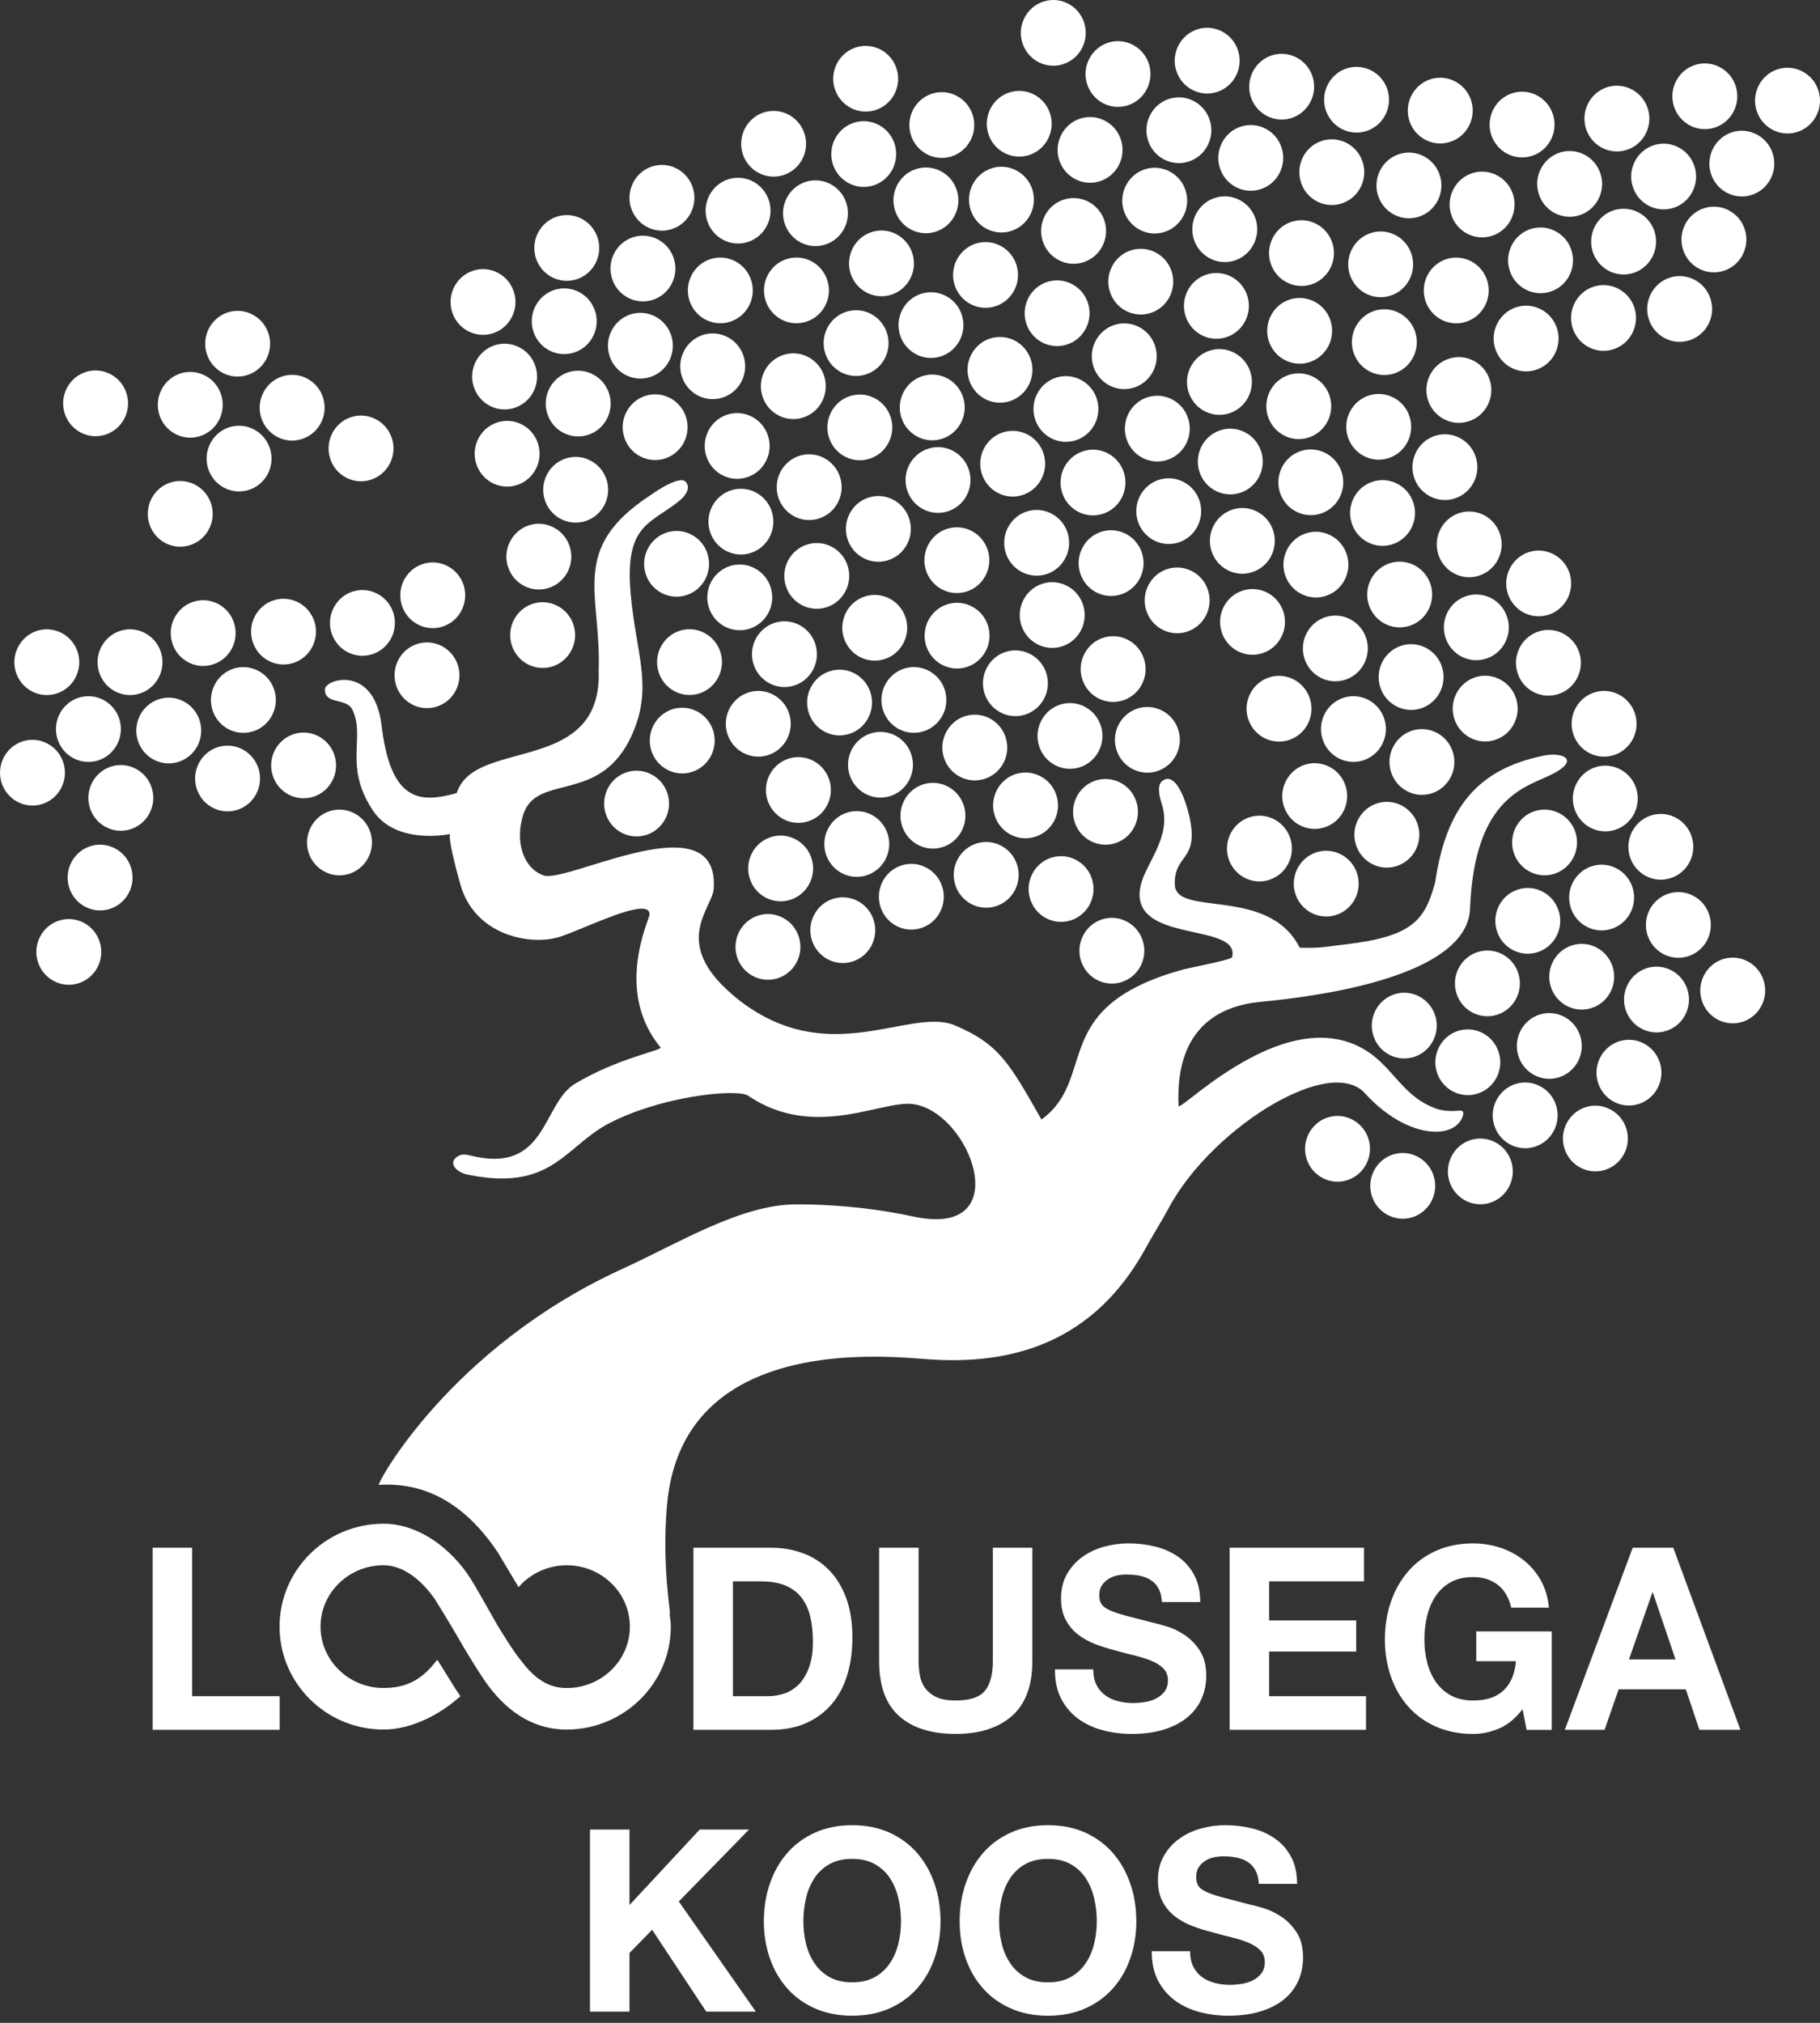 <svg width="72" height="80" viewBox="0 0 72 80" fill="none" xmlns="http://www.w3.org/2000/svg">
<rect x="0" y="0" width="72" height="80" fill="#333333" stroke="none"/>
<path d="M52.538 44.19C51.861 44.4 51.478 45.129 51.684 45.812C51.891 46.499 52.611 46.886 53.287 46.678C53.966 46.468 54.348 45.741 54.142 45.055C53.935 44.37 53.216 43.981 52.538 44.19ZM55.867 48.143C56.545 47.933 56.929 47.206 56.721 46.52C56.516 45.837 55.796 45.447 55.118 45.655C54.441 45.865 54.059 46.595 54.264 47.277C54.472 47.964 55.19 48.351 55.867 48.143ZM57.334 46.705C57.541 47.393 58.26 47.78 58.937 47.571C59.615 47.362 59.998 46.635 59.791 45.949C59.585 45.265 58.865 44.875 58.188 45.084C57.51 45.293 57.129 46.023 57.334 46.705ZM59.295 41.632C59.089 40.948 58.37 40.558 57.692 40.767C57.015 40.977 56.632 41.706 56.838 42.389C57.045 43.076 57.764 43.464 58.44 43.255C59.12 43.045 59.504 42.318 59.295 41.632ZM59.962 42.867C59.285 43.077 58.902 43.807 59.108 44.489C59.315 45.177 60.034 45.563 60.71 45.354C61.389 45.145 61.773 44.418 61.565 43.732C61.359 43.048 60.639 42.658 59.962 42.867ZM63.488 46.27C64.167 46.061 64.55 45.334 64.342 44.648C64.137 43.965 63.417 43.575 62.739 43.783C62.062 43.991 61.68 44.723 61.886 45.405C62.092 46.092 62.811 46.479 63.488 46.27ZM64.816 43.665C65.494 43.457 65.878 42.728 65.67 42.043C65.465 41.359 64.745 40.969 64.067 41.178C63.39 41.388 63.008 42.117 63.213 42.8C63.42 43.488 64.139 43.876 64.816 43.665ZM62.519 40.987C62.313 40.303 61.594 39.913 60.916 40.121C60.239 40.331 59.856 41.061 60.062 41.743C60.269 42.431 60.988 42.818 61.664 42.609C62.345 42.4 62.728 41.672 62.519 40.987ZM60.071 38.512C59.865 37.828 59.145 37.439 58.468 37.648C57.79 37.857 57.408 38.587 57.614 39.27C57.821 39.958 58.539 40.344 59.216 40.135C59.895 39.926 60.279 39.198 60.071 38.512ZM60.729 32.074C60.052 32.283 59.67 33.013 59.875 33.696C60.082 34.383 60.801 34.77 61.478 34.561C62.156 34.352 62.539 33.624 62.332 32.938C62.126 32.255 61.406 31.865 60.729 32.074ZM66.76 39.151C66.555 38.467 65.835 38.077 65.158 38.286C64.481 38.496 64.098 39.225 64.303 39.908C64.511 40.596 65.23 40.984 65.906 40.774C66.585 40.565 66.969 39.837 66.76 39.151ZM68.173 37.928C67.496 38.138 67.113 38.867 67.319 39.55C67.526 40.237 68.245 40.625 68.921 40.416C69.6 40.207 69.983 39.48 69.775 38.793C69.57 38.11 68.85 37.719 68.173 37.928ZM67.625 36.201C67.42 35.517 66.7 35.127 66.023 35.337C65.345 35.546 64.963 36.275 65.168 36.958C65.376 37.645 66.095 38.033 66.771 37.823C67.45 37.615 67.833 36.888 67.625 36.201ZM66.077 34.733C66.756 34.525 67.139 33.797 66.931 33.111C66.726 32.427 66.006 32.037 65.329 32.246C64.651 32.456 64.269 33.186 64.475 33.868C64.682 34.556 65.401 34.944 66.077 34.733ZM63.881 32.823C64.56 32.615 64.943 31.887 64.735 31.2C64.529 30.517 63.81 30.128 63.132 30.336C62.456 30.546 62.072 31.276 62.278 31.958C62.486 32.646 63.204 33.032 63.881 32.823ZM63.833 29.868C64.511 29.659 64.895 28.932 64.687 28.246C64.481 27.562 63.761 27.172 63.084 27.381C62.407 27.59 62.024 28.32 62.23 29.003C62.437 29.691 63.156 30.078 63.833 29.868ZM61.63 27.456C62.309 27.248 62.692 26.52 62.484 25.834C62.279 25.15 61.559 24.761 60.882 24.969C60.204 25.179 59.822 25.909 60.028 26.591C60.233 27.279 60.953 27.666 61.63 27.456ZM59.128 29.268C59.807 29.059 60.19 28.331 59.983 27.645C59.777 26.961 59.057 26.572 58.379 26.78C57.703 26.991 57.32 27.72 57.525 28.402C57.733 29.09 58.451 29.478 59.128 29.268ZM56.626 31.379C57.304 31.169 57.687 30.442 57.48 29.756C57.274 29.072 56.554 28.682 55.878 28.891C55.2 29.101 54.818 29.83 55.024 30.513C55.23 31.2 55.95 31.588 56.626 31.379ZM55.238 34.256C55.917 34.047 56.301 33.319 56.093 32.633C55.887 31.949 55.167 31.559 54.49 31.768C53.812 31.978 53.43 32.707 53.636 33.39C53.843 34.078 54.561 34.466 55.238 34.256ZM52.84 36.19C53.519 35.981 53.902 35.253 53.694 34.567C53.489 33.883 52.769 33.494 52.091 33.703C51.415 33.913 51.032 34.642 51.237 35.325C51.445 36.012 52.163 36.399 52.84 36.19ZM50.197 34.802C50.876 34.593 51.259 33.865 51.052 33.18C50.846 32.496 50.126 32.106 49.449 32.315C48.772 32.524 48.389 33.254 48.595 33.937C48.801 34.624 49.521 35.012 50.197 34.802ZM52.385 32.726C53.063 32.517 53.446 31.79 53.238 31.104C53.033 30.42 52.313 30.031 51.636 30.239C50.959 30.449 50.577 31.179 50.782 31.861C50.989 32.549 51.708 32.936 52.385 32.726ZM53.916 30.076C54.595 29.867 54.977 29.139 54.771 28.453C54.565 27.769 53.845 27.38 53.168 27.589C52.491 27.798 52.108 28.528 52.314 29.211C52.521 29.898 53.24 30.285 53.916 30.076ZM56.198 28.02C56.876 27.811 57.259 27.083 57.052 26.397C56.846 25.713 56.126 25.323 55.45 25.533C54.772 25.742 54.39 26.471 54.595 27.154C54.802 27.841 55.522 28.229 56.198 28.02ZM58.03 23.567C57.352 23.776 56.97 24.506 57.176 25.189C57.383 25.877 58.102 26.263 58.778 26.054C59.457 25.846 59.84 25.118 59.632 24.432C59.427 23.747 58.707 23.358 58.03 23.567ZM61.245 24.317C61.924 24.108 62.307 23.381 62.1 22.694C61.893 22.011 61.174 21.621 60.497 21.83C59.82 22.039 59.436 22.769 59.642 23.452C59.85 24.14 60.568 24.527 61.245 24.317ZM50.224 26.785C49.547 26.994 49.164 27.724 49.37 28.407C49.577 29.095 50.296 29.482 50.972 29.273C51.652 29.064 52.035 28.336 51.827 27.651C51.621 26.966 50.902 26.576 50.224 26.785ZM53.201 26.888C53.88 26.68 54.263 25.953 54.056 25.265C53.849 24.582 53.13 24.193 52.453 24.401C51.775 24.611 51.393 25.341 51.598 26.023C51.806 26.711 52.524 27.098 53.201 26.888ZM54.998 22.269C54.32 22.478 53.938 23.209 54.143 23.891C54.35 24.579 55.07 24.965 55.746 24.756C56.424 24.548 56.807 23.82 56.6 23.134C56.395 22.45 55.674 22.06 54.998 22.269ZM57.747 20.285C57.07 20.494 56.688 21.224 56.893 21.907C57.101 22.595 57.819 22.981 58.496 22.772C59.174 22.563 59.558 21.835 59.35 21.149C59.145 20.465 58.425 20.076 57.747 20.285ZM45.765 30.502C46.443 30.293 46.826 29.566 46.619 28.88C46.413 28.197 45.693 27.807 45.017 28.015C44.339 28.225 43.957 28.954 44.162 29.637C44.369 30.324 45.089 30.712 45.765 30.502ZM49.924 25.839C50.602 25.63 50.986 24.903 50.778 24.216C50.573 23.533 49.853 23.144 49.176 23.352C48.498 23.561 48.116 24.291 48.322 24.974C48.529 25.661 49.248 26.048 49.924 25.839ZM51.683 21.086C51.006 21.295 50.623 22.026 50.828 22.708C51.036 23.396 51.755 23.782 52.431 23.573C53.11 23.365 53.493 22.637 53.286 21.951C53.08 21.267 52.36 20.877 51.683 21.086ZM54.32 19.044C53.642 19.253 53.26 19.983 53.466 20.666C53.672 21.354 54.392 21.74 55.068 21.531C55.746 21.323 56.129 20.595 55.922 19.909C55.717 19.225 54.996 18.835 54.32 19.044ZM55.932 18.853C56.139 19.541 56.858 19.927 57.535 19.718C58.214 19.509 58.596 18.782 58.389 18.096C58.184 17.412 57.464 17.022 56.786 17.231C56.109 17.44 55.727 18.171 55.932 18.853ZM44.41 27.704C45.089 27.495 45.471 26.768 45.264 26.082C45.058 25.398 44.339 25.008 43.661 25.217C42.984 25.427 42.601 26.157 42.807 26.839C43.014 27.527 43.733 27.914 44.41 27.704ZM43.36 30.864C42.682 31.073 42.3 31.802 42.506 32.486C42.712 33.173 43.431 33.56 44.108 33.351C44.786 33.142 45.169 32.414 44.962 31.729C44.757 31.044 44.037 30.654 43.36 30.864ZM42.35 36.402C43.028 36.194 43.411 35.466 43.204 34.78C42.999 34.096 42.279 33.707 41.602 33.916C40.924 34.125 40.542 34.855 40.748 35.538C40.954 36.225 41.674 36.612 42.35 36.402ZM39.388 35.843C40.067 35.634 40.45 34.906 40.243 34.22C40.036 33.536 39.317 33.147 38.639 33.356C37.962 33.566 37.58 34.295 37.785 34.977C37.993 35.665 38.712 36.052 39.388 35.843ZM36.426 36.708C37.105 36.5 37.488 35.772 37.28 35.085C37.075 34.401 36.355 34.012 35.678 34.221C35 34.431 34.618 35.161 34.824 35.843C35.031 36.531 35.749 36.917 36.426 36.708ZM33.715 38.031C34.394 37.822 34.777 37.094 34.569 36.408C34.364 35.725 33.644 35.335 32.967 35.544C32.29 35.753 31.907 36.483 32.113 37.166C32.32 37.852 33.039 38.24 33.715 38.031ZM30.754 38.692C31.433 38.483 31.816 37.756 31.608 37.069C31.402 36.386 30.683 35.996 30.006 36.205C29.328 36.414 28.946 37.144 29.152 37.827C29.358 38.514 30.078 38.901 30.754 38.692ZM38.135 31.881C37.929 31.197 37.209 30.807 36.532 31.017C35.855 31.226 35.472 31.956 35.678 32.639C35.885 33.326 36.604 33.713 37.28 33.504C37.959 33.295 38.342 32.568 38.135 31.881ZM38.938 30.807C39.616 30.599 39.999 29.872 39.791 29.185C39.586 28.501 38.866 28.112 38.188 28.32C37.512 28.53 37.129 29.26 37.334 29.942C37.542 30.63 38.26 31.017 38.938 30.807ZM40.544 28.265C41.223 28.056 41.606 27.329 41.398 26.643C41.193 25.959 40.473 25.569 39.795 25.778C39.119 25.987 38.736 26.717 38.941 27.4C39.148 28.087 39.867 28.475 40.544 28.265ZM37.487 23.895C36.81 24.105 36.427 24.835 36.633 25.517C36.84 26.205 37.559 26.592 38.235 26.383C38.914 26.174 39.297 25.446 39.09 24.76C38.883 24.076 38.164 23.687 37.487 23.895ZM35.122 33C34.916 32.316 34.197 31.926 33.52 32.135C32.843 32.344 32.46 33.074 32.666 33.757C32.873 34.444 33.592 34.832 34.269 34.622C34.947 34.413 35.33 33.686 35.122 33ZM32.11 33.967C31.904 33.283 31.185 32.893 30.508 33.102C29.83 33.311 29.447 34.041 29.654 34.724C29.861 35.412 30.58 35.798 31.256 35.589C31.935 35.38 32.318 34.653 32.11 33.967ZM36.528 28.925C37.206 28.716 37.589 27.989 37.382 27.303C37.176 26.619 36.456 26.229 35.78 26.438C35.102 26.647 34.719 27.377 34.925 28.06C35.132 28.748 35.852 29.135 36.528 28.925ZM35.207 31.487C35.885 31.278 36.269 30.551 36.06 29.865C35.855 29.181 35.135 28.792 34.458 29.001C33.78 29.21 33.398 29.94 33.603 30.622C33.811 31.31 34.529 31.697 35.207 31.487ZM30.356 31.621C30.563 32.309 31.282 32.696 31.959 32.486C32.638 32.277 33.021 31.55 32.813 30.864C32.607 30.18 31.888 29.79 31.211 29.999C30.533 30.208 30.15 30.938 30.356 31.621ZM44.36 38.843C45.038 38.634 45.422 37.907 45.214 37.221C45.008 36.537 44.289 36.147 43.611 36.355C42.934 36.565 42.552 37.295 42.757 37.977C42.964 38.666 43.682 39.053 44.36 38.843ZM40.945 33.096C41.624 32.886 42.007 32.159 41.799 31.474C41.594 30.79 40.874 30.4 40.196 30.608C39.519 30.818 39.137 31.547 39.343 32.23C39.549 32.918 40.268 33.306 40.945 33.096ZM42.703 30.349C43.381 30.14 43.764 29.413 43.557 28.727C43.351 28.043 42.631 27.653 41.954 27.862C41.276 28.071 40.895 28.802 41.1 29.484C41.307 30.172 42.026 30.558 42.703 30.349ZM42.001 25.568C42.678 25.359 43.062 24.632 42.854 23.945C42.649 23.262 41.928 22.872 41.251 23.081C40.574 23.291 40.192 24.02 40.397 24.703C40.605 25.39 41.323 25.777 42.001 25.568ZM46.943 24.987C47.621 24.778 48.004 24.05 47.797 23.365C47.591 22.681 46.871 22.291 46.194 22.5C45.516 22.709 45.135 23.439 45.34 24.122C45.547 24.809 46.266 25.196 46.943 24.987ZM49.522 22.634C50.2 22.425 50.584 21.698 50.376 21.011C50.171 20.328 49.45 19.938 48.774 20.147C48.096 20.357 47.714 21.086 47.919 21.769C48.127 22.457 48.846 22.844 49.522 22.634ZM51.482 17.831C50.804 18.04 50.422 18.77 50.627 19.453C50.835 20.14 51.554 20.527 52.23 20.318C52.908 20.11 53.292 19.382 53.084 18.696C52.879 18.012 52.158 17.622 51.482 17.831ZM53.314 17.258C53.522 17.946 54.241 18.332 54.917 18.123C55.595 17.914 55.978 17.187 55.771 16.5C55.566 15.817 54.845 15.428 54.169 15.636C53.49 15.845 53.109 16.575 53.314 17.258ZM44.329 23.514C45.008 23.304 45.391 22.577 45.184 21.892C44.977 21.207 44.258 20.818 43.581 21.026C42.904 21.236 42.52 21.965 42.726 22.648C42.933 23.336 43.652 23.723 44.329 23.514ZM46.609 21.458C47.288 21.249 47.671 20.523 47.463 19.836C47.258 19.152 46.538 18.763 45.861 18.971C45.184 19.181 44.802 19.91 45.007 20.593C45.214 21.28 45.933 21.667 46.609 21.458ZM40.636 20.223C39.959 20.432 39.576 21.162 39.781 21.845C39.989 22.533 40.708 22.919 41.385 22.71C42.063 22.501 42.446 21.774 42.239 21.087C42.032 20.404 41.313 20.015 40.636 20.223ZM43.613 20.327C44.291 20.118 44.674 19.39 44.467 18.704C44.261 18.02 43.542 17.63 42.865 17.84C42.187 18.049 41.805 18.779 42.011 19.462C42.217 20.149 42.937 20.536 43.613 20.327ZM46.157 18.195C46.836 17.986 47.219 17.258 47.011 16.572C46.807 15.888 46.086 15.499 45.409 15.707C44.732 15.917 44.35 16.647 44.555 17.329C44.763 18.017 45.481 18.404 46.157 18.195ZM50.186 13.462C50.394 14.149 51.113 14.536 51.789 14.327C52.467 14.118 52.85 13.39 52.643 12.704C52.438 12.02 51.717 11.631 51.04 11.84C50.362 12.05 49.981 12.779 50.186 13.462ZM34.978 26.071C35.657 25.862 36.04 25.134 35.833 24.449C35.627 23.765 34.907 23.375 34.23 23.584C33.553 23.793 33.17 24.523 33.376 25.206C33.583 25.893 34.302 26.281 34.978 26.071ZM29.767 26.087C29.885 26.796 30.55 27.273 31.247 27.154C31.947 27.035 32.418 26.363 32.299 25.655C32.183 24.95 31.517 24.47 30.819 24.589C30.121 24.709 29.649 25.384 29.767 26.087ZM31.936 21.533C31.259 21.742 30.877 22.472 31.082 23.155C31.29 23.843 32.008 24.229 32.685 24.02C33.364 23.811 33.747 23.083 33.539 22.397C33.334 21.713 32.614 21.323 31.936 21.533ZM39.688 17.096C39.01 17.305 38.629 18.034 38.834 18.717C39.041 19.404 39.76 19.792 40.437 19.582C41.114 19.373 41.498 18.645 41.29 17.959C41.085 17.276 40.365 16.886 39.688 17.096ZM41.794 14.931C41.116 15.141 40.734 15.87 40.94 16.553C41.147 17.241 41.866 17.627 42.542 17.418C43.22 17.21 43.604 16.481 43.396 15.795C43.191 15.112 42.471 14.722 41.794 14.931ZM49.045 19.496C49.723 19.287 50.106 18.56 49.898 17.874C49.693 17.191 48.973 16.801 48.296 17.01C47.618 17.219 47.237 17.949 47.442 18.632C47.649 19.319 48.368 19.706 49.045 19.496ZM33.587 29.028C34.266 28.819 34.649 28.091 34.441 27.405C34.235 26.721 33.516 26.331 32.839 26.541C32.162 26.75 31.779 27.479 31.985 28.162C32.192 28.849 32.911 29.237 33.587 29.028ZM30.372 29.868C31.05 29.659 31.433 28.932 31.226 28.246C31.02 27.562 30.3 27.172 29.623 27.381C28.946 27.59 28.563 28.32 28.769 29.003C28.976 29.69 29.695 30.077 30.372 29.868ZM28.936 19.386C28.259 19.595 27.876 20.325 28.082 21.008C28.289 21.696 29.008 22.083 29.685 21.873C30.364 21.665 30.747 20.937 30.539 20.252C30.333 19.567 29.614 19.177 28.936 19.386ZM38.614 9.63C37.937 9.839 37.554 10.569 37.759 11.252C37.967 11.94 38.686 12.326 39.362 12.117C40.041 11.909 40.424 11.181 40.217 10.495C40.01 9.811 39.291 9.421 38.614 9.63ZM36.455 11.613C35.778 11.823 35.395 12.553 35.601 13.235C35.807 13.923 36.527 14.309 37.203 14.1C37.882 13.891 38.265 13.164 38.057 12.478C37.852 11.795 37.132 11.405 36.455 11.613ZM34.497 9.173C33.819 9.382 33.437 10.112 33.643 10.795C33.85 11.482 34.569 11.869 35.246 11.66C35.925 11.451 36.308 10.723 36.099 10.038C35.894 9.353 35.174 8.963 34.497 9.173ZM32.639 13.947C32.845 14.635 33.564 15.022 34.241 14.813C34.92 14.604 35.303 13.876 35.095 13.19C34.889 12.506 34.17 12.116 33.492 12.325C32.815 12.535 32.433 13.265 32.639 13.947ZM38.39 8.273C38.596 8.96 39.316 9.348 39.992 9.138C40.67 8.929 41.053 8.202 40.846 7.516C40.641 6.832 39.92 6.442 39.244 6.651C38.565 6.861 38.184 7.59 38.39 8.273ZM35.401 8.302C35.608 8.99 36.326 9.376 37.004 9.167C37.682 8.958 38.065 8.231 37.858 7.544C37.652 6.861 36.932 6.471 36.255 6.68C35.577 6.889 35.194 7.619 35.401 8.302ZM34.544 7.336C35.222 7.128 35.605 6.399 35.397 5.713C35.192 5.029 34.472 4.64 33.795 4.849C33.118 5.059 32.736 5.788 32.941 6.471C33.148 7.158 33.866 7.545 34.544 7.336ZM30.978 6.929C31.657 6.72 32.04 5.993 31.832 5.307C31.627 4.623 30.907 4.233 30.23 4.442C29.553 4.652 29.171 5.382 29.376 6.064C29.583 6.751 30.302 7.139 30.978 6.929ZM26.561 9.066C27.24 8.857 27.623 8.129 27.415 7.444C27.209 6.76 26.49 6.37 25.812 6.579C25.135 6.788 24.752 7.518 24.958 8.2C25.165 8.888 25.884 9.276 26.561 9.066ZM29.572 9.574C30.251 9.365 30.634 8.638 30.426 7.952C30.221 7.268 29.501 6.878 28.824 7.087C28.146 7.296 27.764 8.026 27.97 8.709C28.177 9.396 28.895 9.784 29.572 9.574ZM31.032 8.811C31.24 9.498 31.958 9.885 32.635 9.676C33.314 9.467 33.697 8.739 33.489 8.053C33.284 7.369 32.564 6.98 31.887 7.189C31.209 7.398 30.827 8.128 31.032 8.811ZM31.133 10.241C30.456 10.45 30.074 11.18 30.279 11.863C30.486 12.55 31.205 12.937 31.882 12.728C32.56 12.52 32.944 11.792 32.736 11.106C32.531 10.421 31.811 10.032 31.133 10.241ZM27.268 11.863C27.475 12.55 28.194 12.937 28.87 12.728C29.549 12.52 29.932 11.792 29.724 11.106C29.518 10.422 28.799 10.032 28.122 10.242C27.445 10.45 27.061 11.18 27.268 11.863ZM25.808 11.864C26.487 11.655 26.87 10.927 26.662 10.242C26.456 9.558 25.737 9.168 25.06 9.377C24.382 9.586 24 10.316 24.206 10.999C24.412 11.686 25.131 12.073 25.808 11.864ZM22.796 11.05C23.474 10.841 23.858 10.113 23.65 9.427C23.444 8.743 22.725 8.353 22.047 8.563C21.37 8.773 20.988 9.502 21.193 10.184C21.4 10.872 22.119 11.259 22.796 11.05ZM22.695 13.948C23.374 13.74 23.757 13.012 23.549 12.325C23.343 11.642 22.624 11.253 21.947 11.461C21.269 11.671 20.886 12.401 21.093 13.083C21.3 13.771 22.018 14.158 22.695 13.948ZM25.708 14.916C26.387 14.707 26.77 13.979 26.562 13.293C26.357 12.609 25.637 12.219 24.959 12.428C24.282 12.639 23.9 13.368 24.106 14.05C24.312 14.738 25.031 15.125 25.708 14.916ZM19.587 13.649C18.91 13.859 18.528 14.588 18.733 15.271C18.941 15.959 19.659 16.345 20.336 16.136C21.015 15.928 21.398 15.199 21.19 14.513C20.984 13.83 20.264 13.44 19.587 13.649ZM21.29 17.565C21.085 16.882 20.365 16.492 19.688 16.701C19.011 16.91 18.628 17.64 18.834 18.323C19.041 19.011 19.76 19.397 20.436 19.188C21.114 18.98 21.498 18.252 21.29 17.565ZM23.148 20.613C23.826 20.404 24.21 19.676 24.002 18.99C23.796 18.306 23.076 17.917 22.399 18.126C21.722 18.335 21.34 19.064 21.545 19.747C21.751 20.435 22.47 20.822 23.148 20.613ZM21.691 23.258C22.37 23.049 22.753 22.321 22.545 21.635C22.339 20.952 21.62 20.562 20.942 20.77C20.265 20.98 19.883 21.709 20.088 22.392C20.296 23.079 21.014 23.467 21.691 23.258ZM21.842 26.361C22.52 26.151 22.904 25.424 22.696 24.738C22.49 24.054 21.77 23.664 21.093 23.873C20.415 24.082 20.033 24.812 20.239 25.495C20.446 26.182 21.165 26.57 21.842 26.361ZM26.391 21.055C25.714 21.265 25.332 21.995 25.537 22.677C25.744 23.365 26.463 23.751 27.14 23.542C27.818 23.333 28.202 22.606 27.994 21.919C27.789 21.236 27.069 20.846 26.391 21.055ZM29.639 24.869C30.318 24.661 30.701 23.933 30.493 23.247C30.287 22.563 29.568 22.174 28.89 22.382C28.212 22.592 27.83 23.322 28.036 24.004C28.243 24.692 28.962 25.078 29.639 24.869ZM28.505 25.806C28.299 25.122 27.58 24.732 26.903 24.942C26.226 25.151 25.843 25.881 26.049 26.563C26.256 27.251 26.975 27.638 27.651 27.429C28.33 27.22 28.713 26.492 28.505 25.806ZM27.363 30.532C28.042 30.323 28.425 29.596 28.217 28.91C28.012 28.226 27.292 27.836 26.615 28.045C25.938 28.254 25.555 28.984 25.761 29.666C25.968 30.354 26.687 30.741 27.363 30.532ZM24.809 30.536C24.131 30.746 23.749 31.476 23.955 32.158C24.162 32.846 24.881 33.233 25.557 33.024C26.236 32.815 26.619 32.087 26.411 31.401C26.205 30.718 25.486 30.328 24.809 30.536ZM2.348 36.403C1.67 36.612 1.288 37.342 1.494 38.025C1.701 38.713 2.42 39.099 3.096 38.89C3.775 38.681 4.158 37.954 3.95 37.267C3.746 36.584 3.026 36.195 2.348 36.403ZM3.585 33.462C2.908 33.672 2.525 34.401 2.731 35.084C2.938 35.772 3.657 36.159 4.334 35.95C5.013 35.741 5.396 35.013 5.188 34.327C4.982 33.643 4.262 33.253 3.585 33.462ZM6.008 31.177C5.802 30.493 5.083 30.103 4.405 30.312C3.728 30.522 3.345 31.252 3.551 31.934C3.758 32.622 4.477 33.008 5.153 32.799C5.832 32.59 6.215 31.863 6.008 31.177ZM2.512 30.18C2.306 29.496 1.587 29.107 0.91 29.315C0.232 29.525 -0.15 30.255 0.056 30.937C0.263 31.625 0.981 32.012 1.658 31.802C2.337 31.594 2.721 30.866 2.512 30.18ZM3.123 27.59C2.446 27.799 2.064 28.529 2.269 29.212C2.477 29.899 3.195 30.286 3.872 30.077C4.55 29.868 4.934 29.14 4.726 28.454C4.521 27.77 3.801 27.381 3.123 27.59ZM2.226 27.432C2.904 27.223 3.288 26.495 3.08 25.81C2.874 25.126 2.154 24.736 1.477 24.945C0.8 25.155 0.418 25.884 0.623 26.567C0.831 27.254 1.548 27.641 2.226 27.432ZM9.775 14.836C10.454 14.627 10.837 13.9 10.629 13.214C10.423 12.531 9.704 12.141 9.027 12.35C8.349 12.559 7.967 13.289 8.173 13.971C8.378 14.659 9.098 15.046 9.775 14.836ZM10.329 16.502C10.536 17.19 11.254 17.577 11.932 17.367C12.61 17.158 12.994 16.431 12.786 15.745C12.58 15.061 11.861 14.671 11.183 14.88C10.505 15.089 10.123 15.819 10.329 16.502ZM7.901 17.252C8.58 17.043 8.963 16.315 8.755 15.63C8.55 14.946 7.83 14.556 7.152 14.765C6.475 14.974 6.093 15.704 6.298 16.387C6.505 17.074 7.224 17.462 7.901 17.252ZM4.156 17.195C4.834 16.985 5.218 16.258 5.01 15.572C4.804 14.888 4.084 14.499 3.406 14.707C2.729 14.917 2.347 15.647 2.553 16.329C2.76 17.017 3.478 17.404 4.156 17.195ZM9.083 16.893C8.405 17.102 8.022 17.832 8.229 18.515C8.436 19.202 9.155 19.589 9.831 19.38C10.51 19.172 10.893 18.444 10.685 17.757C10.479 17.073 9.76 16.684 9.083 16.893ZM7.504 21.565C8.183 21.357 8.566 20.629 8.358 19.943C8.152 19.259 7.433 18.87 6.756 19.079C6.078 19.288 5.696 20.018 5.902 20.701C6.109 21.388 6.828 21.775 7.504 21.565ZM14.656 18.977C15.335 18.769 15.718 18.042 15.51 17.355C15.304 16.672 14.585 16.282 13.908 16.491C13.23 16.7 12.848 17.43 13.054 18.113C13.26 18.8 13.979 19.187 14.656 18.977ZM5.517 27.432C6.196 27.223 6.579 26.495 6.371 25.81C6.165 25.126 5.446 24.736 4.769 24.945C4.091 25.155 3.709 25.884 3.915 26.567C4.122 27.254 4.841 27.641 5.517 27.432ZM7.05 30.135C7.728 29.926 8.112 29.198 7.904 28.513C7.698 27.829 6.979 27.439 6.301 27.648C5.624 27.857 5.242 28.587 5.447 29.27C5.654 29.957 6.373 30.344 7.05 30.135ZM7.664 23.794C6.986 24.004 6.604 24.734 6.81 25.416C7.016 26.104 7.735 26.491 8.412 26.281C9.091 26.073 9.473 25.345 9.266 24.659C9.061 23.975 8.342 23.586 7.664 23.794ZM9.988 25.358C10.195 26.046 10.914 26.433 11.59 26.224C12.269 26.014 12.652 25.287 12.444 24.601C12.238 23.917 11.519 23.527 10.841 23.736C10.165 23.946 9.782 24.676 9.988 25.358ZM13.963 23.391C13.286 23.601 12.904 24.331 13.109 25.013C13.316 25.701 14.035 26.087 14.712 25.878C15.391 25.67 15.774 24.942 15.566 24.255C15.361 23.572 14.641 23.182 13.963 23.391ZM17.493 24.786C18.172 24.577 18.554 23.85 18.347 23.163C18.142 22.48 17.422 22.09 16.745 22.299C16.067 22.509 15.685 23.239 15.891 23.921C16.097 24.608 16.816 24.995 17.493 24.786ZM16.518 25.462C15.841 25.671 15.458 26.401 15.664 27.084C15.871 27.772 16.59 28.159 17.266 27.949C17.945 27.74 18.328 27.013 18.12 26.327C17.915 25.643 17.195 25.253 16.518 25.462ZM10.856 27.304C10.65 26.62 9.931 26.231 9.253 26.44C8.576 26.65 8.194 27.379 8.399 28.062C8.607 28.75 9.325 29.136 10.002 28.927C10.68 28.718 11.064 27.991 10.856 27.304ZM11.636 29.028C10.959 29.237 10.576 29.967 10.782 30.65C10.989 31.337 11.708 31.724 12.384 31.515C13.063 31.306 13.446 30.578 13.238 29.892C13.033 29.208 12.314 28.819 11.636 29.028ZM12.201 33.697C12.409 34.385 13.127 34.772 13.804 34.562C14.482 34.353 14.866 33.626 14.658 32.94C14.452 32.256 13.732 31.866 13.055 32.075C12.378 32.285 11.996 33.015 12.201 33.697ZM9.377 32.032C10.056 31.823 10.439 31.096 10.231 30.41C10.025 29.726 9.306 29.337 8.628 29.545C7.951 29.754 7.568 30.484 7.774 31.167C7.981 31.855 8.7 32.242 9.377 32.032ZM22.499 14.717C21.821 14.927 21.439 15.657 21.645 16.339C21.851 17.027 22.57 17.414 23.247 17.204C23.926 16.996 24.309 16.268 24.101 15.582C23.896 14.898 23.176 14.508 22.499 14.717ZM25.543 15.651C24.866 15.861 24.483 16.591 24.689 17.273C24.895 17.961 25.615 18.347 26.291 18.138C26.97 17.93 27.353 17.202 27.145 16.515C26.94 15.832 26.22 15.443 25.543 15.651ZM28.787 16.393C28.11 16.603 27.728 17.332 27.933 18.015C28.141 18.703 28.859 19.091 29.536 18.881C30.215 18.672 30.598 17.944 30.39 17.258C30.185 16.574 29.465 16.184 28.787 16.393ZM19.483 13.186C20.161 12.978 20.544 12.249 20.336 11.564C20.131 10.88 19.411 10.49 18.734 10.7C18.057 10.909 17.674 11.639 17.88 12.321C18.087 13.008 18.805 13.396 19.483 13.186ZM30.156 15.652C30.363 16.34 31.082 16.726 31.758 16.517C32.437 16.308 32.82 15.581 32.612 14.894C32.406 14.21 31.687 13.821 31.009 14.03C30.332 14.239 29.95 14.969 30.156 15.652ZM28.569 15.729C29.248 15.52 29.631 14.793 29.423 14.107C29.217 13.423 28.498 13.034 27.82 13.242C27.143 13.452 26.76 14.182 26.966 14.864C27.173 15.551 27.892 15.939 28.569 15.729ZM31.636 18.023C30.959 18.233 30.576 18.963 30.782 19.645C30.989 20.333 31.708 20.72 32.385 20.511C33.064 20.302 33.447 19.574 33.239 18.888C33.033 18.204 32.314 17.814 31.636 18.023ZM37.632 6.189C38.311 5.979 38.694 5.252 38.486 4.566C38.281 3.882 37.561 3.492 36.884 3.701C36.206 3.911 35.824 4.64 36.03 5.323C36.236 6.01 36.956 6.398 37.632 6.189ZM34.621 4.357C35.3 4.148 35.683 3.421 35.475 2.736C35.269 2.052 34.55 1.662 33.872 1.871C33.195 2.08 32.812 2.81 33.018 3.492C33.225 4.179 33.944 4.567 34.621 4.357ZM40.695 6.138C41.374 5.929 41.757 5.201 41.549 4.515C41.344 3.831 40.624 3.442 39.946 3.651C39.27 3.86 38.887 4.59 39.092 5.273C39.3 5.96 40.018 6.347 40.695 6.138ZM36.735 17.74C36.057 17.949 35.674 18.679 35.88 19.362C36.087 20.049 36.806 20.436 37.483 20.227C38.161 20.018 38.544 19.291 38.337 18.605C38.131 17.92 37.411 17.53 36.735 17.74ZM34.374 19.673C33.697 19.882 33.314 20.612 33.52 21.295C33.727 21.983 34.446 22.369 35.122 22.16C35.801 21.951 36.184 21.224 35.977 20.538C35.77 19.854 35.051 19.464 34.374 19.673ZM36.505 14.87C35.828 15.079 35.445 15.809 35.651 16.492C35.858 17.18 36.577 17.566 37.254 17.357C37.932 17.148 38.315 16.42 38.108 15.735C37.902 15.05 37.182 14.66 36.505 14.87ZM33.641 15.659C32.964 15.869 32.581 16.599 32.787 17.281C32.994 17.969 33.713 18.355 34.389 18.146C35.068 17.938 35.451 17.21 35.243 16.523C35.038 15.84 34.318 15.45 33.641 15.659ZM44.603 4.17C45.281 3.961 45.665 3.234 45.457 2.548C45.251 1.864 44.531 1.475 43.855 1.683C43.177 1.892 42.794 2.622 43 3.305C43.207 3.993 43.926 4.38 44.603 4.17ZM42.043 2.543C42.721 2.334 43.105 1.606 42.897 0.921C42.691 0.237 41.972 -0.153 41.294 0.057C40.617 0.266 40.234 0.995 40.44 1.679C40.647 2.365 41.365 2.753 42.043 2.543ZM42.749 4.685C42.072 4.894 41.689 5.624 41.895 6.307C42.102 6.994 42.821 7.381 43.498 7.172C44.177 6.963 44.559 6.235 44.352 5.549C44.146 4.865 43.427 4.476 42.749 4.685ZM41.243 9.511C41.45 10.199 42.169 10.585 42.846 10.376C43.525 10.168 43.908 9.44 43.7 8.754C43.494 8.07 42.775 7.681 42.097 7.889C41.42 8.098 41.037 8.828 41.243 9.511ZM40.591 12.766C40.797 13.454 41.516 13.841 42.193 13.631C42.872 13.423 43.255 12.695 43.047 12.009C42.842 11.325 42.122 10.936 41.444 11.145C40.767 11.354 40.385 12.083 40.591 12.766ZM39.185 13.383C38.508 13.592 38.126 14.321 38.331 15.004C38.538 15.692 39.257 16.079 39.934 15.87C40.612 15.661 40.996 14.933 40.788 14.247C40.583 13.563 39.863 13.173 39.185 13.383ZM37.479 20.911C36.802 21.12 36.419 21.85 36.624 22.533C36.832 23.221 37.551 23.607 38.228 23.398C38.906 23.19 39.289 22.462 39.082 21.776C38.876 21.091 38.156 20.701 37.479 20.911ZM48.616 16.351C49.295 16.142 49.677 15.414 49.47 14.728C49.264 14.044 48.545 13.654 47.867 13.863C47.191 14.073 46.807 14.802 47.013 15.485C47.22 16.172 47.939 16.56 48.616 16.351ZM50.152 16.443C50.358 17.131 51.078 17.518 51.754 17.309C52.432 17.099 52.816 16.372 52.608 15.686C52.403 15.002 51.683 14.613 51.006 14.821C50.328 15.031 49.946 15.761 50.152 16.443ZM57.234 10.243C56.557 10.452 56.175 11.182 56.38 11.865C56.588 12.553 57.306 12.94 57.983 12.73C58.661 12.521 59.045 11.794 58.837 11.108C58.632 10.424 57.912 10.035 57.234 10.243ZM60.569 9.052C59.893 9.261 59.51 9.991 59.716 10.674C59.923 11.362 60.641 11.749 61.319 11.539C61.997 11.331 62.381 10.603 62.173 9.917C61.967 9.233 61.248 8.844 60.569 9.052ZM54.39 12.287C53.713 12.497 53.331 13.227 53.536 13.909C53.743 14.597 54.462 14.984 55.139 14.775C55.817 14.566 56.2 13.838 55.993 13.152C55.788 12.469 55.067 12.079 54.39 12.287ZM54.509 7.712C54.717 8.399 55.436 8.786 56.112 8.577C56.791 8.368 57.174 7.64 56.967 6.955C56.76 6.271 56.041 5.881 55.364 6.09C54.687 6.3 54.303 7.029 54.509 7.712ZM64.585 7.36C64.792 8.048 65.511 8.434 66.187 8.225C66.867 8.017 67.25 7.288 67.042 6.602C66.836 5.918 66.117 5.529 65.439 5.738C64.762 5.947 64.379 6.677 64.585 7.36ZM51.862 11.253C52.54 11.044 52.923 10.317 52.716 9.631C52.51 8.947 51.79 8.557 51.113 8.766C50.436 8.975 50.053 9.705 50.258 10.387C50.466 11.075 51.185 11.462 51.862 11.253ZM54.245 9.211C53.568 9.421 53.185 10.15 53.391 10.833C53.598 11.52 54.317 11.907 54.994 11.698C55.673 11.489 56.055 10.761 55.848 10.075C55.642 9.392 54.923 9.002 54.245 9.211ZM57.35 5.617C58.03 5.409 58.413 4.681 58.205 3.995C57.999 3.311 57.28 2.922 56.602 3.13C55.925 3.34 55.542 4.07 55.748 4.752C55.955 5.44 56.674 5.827 57.35 5.617ZM65.459 9.176C65.254 8.492 64.533 8.103 63.856 8.311C63.178 8.521 62.797 9.251 63.002 9.933C63.209 10.621 63.928 11.008 64.605 10.799C65.283 10.589 65.667 9.862 65.459 9.176ZM49.68 8.686C49.475 8.002 48.755 7.612 48.077 7.822C47.4 8.031 47.018 8.761 47.223 9.444C47.431 10.131 48.149 10.518 48.826 10.309C49.505 10.1 49.888 9.372 49.68 8.686ZM48.252 6.623C48.458 7.311 49.178 7.697 49.854 7.488C50.533 7.279 50.916 6.552 50.708 5.865C50.503 5.182 49.783 4.792 49.106 5.001C48.428 5.211 48.045 5.941 48.252 6.623ZM54.04 5.187C54.718 4.979 55.101 4.25 54.894 3.564C54.688 2.881 53.968 2.491 53.291 2.7C52.614 2.91 52.232 3.64 52.437 4.322C52.644 5.01 53.363 5.397 54.04 5.187ZM60.867 7.651C61.075 8.339 61.793 8.726 62.471 8.517C63.149 8.307 63.532 7.581 63.324 6.894C63.119 6.21 62.399 5.82 61.721 6.029C61.044 6.239 60.661 6.969 60.867 7.651ZM67.819 5.051C68.496 4.842 68.88 4.114 68.672 3.428C68.466 2.744 67.746 2.355 67.069 2.564C66.392 2.774 66.01 3.503 66.215 4.186C66.422 4.873 67.141 5.26 67.819 5.051ZM46.893 12.475C47.1 13.163 47.818 13.55 48.496 13.341C49.174 13.132 49.557 12.404 49.35 11.718C49.144 11.034 48.425 10.645 47.746 10.853C47.069 11.062 46.686 11.792 46.893 12.475ZM51.077 4.672C51.755 4.463 52.138 3.735 51.931 3.049C51.725 2.365 51.005 1.976 50.329 2.185C49.651 2.395 49.269 3.124 49.474 3.807C49.681 4.495 50.401 4.881 51.077 4.672ZM48.13 3.643C48.809 3.434 49.192 2.706 48.984 2.02C48.779 1.336 48.059 0.946 47.381 1.156C46.705 1.366 46.322 2.095 46.527 2.777C46.735 3.465 47.454 3.852 48.13 3.643ZM45.408 5.529C45.616 6.216 46.334 6.603 47.011 6.394C47.689 6.185 48.073 5.457 47.865 4.771C47.659 4.087 46.94 3.697 46.262 3.907C45.585 4.116 45.203 4.846 45.408 5.529ZM64.339 5.933C65.017 5.725 65.4 4.997 65.193 4.311C64.987 3.627 64.267 3.238 63.59 3.446C62.912 3.656 62.531 4.386 62.736 5.068C62.943 5.756 63.662 6.143 64.339 5.933ZM45.307 6.69C44.63 6.9 44.247 7.63 44.453 8.312C44.659 9 45.379 9.387 46.055 9.177C46.734 8.968 47.117 8.241 46.909 7.555C46.705 6.872 45.985 6.482 45.307 6.69ZM43.901 11.517C44.108 12.205 44.827 12.592 45.504 12.383C46.182 12.174 46.566 11.447 46.358 10.761C46.152 10.077 45.433 9.687 44.755 9.896C44.077 10.104 43.694 10.834 43.901 11.517ZM44.102 12.845C43.424 13.054 43.042 13.784 43.248 14.466C43.454 15.154 44.174 15.541 44.85 15.332C45.528 15.123 45.911 14.396 45.704 13.709C45.5 13.026 44.779 12.636 44.102 12.845ZM51.458 7.187C51.664 7.875 52.384 8.261 53.06 8.052C53.739 7.844 54.122 7.116 53.914 6.429C53.709 5.746 52.989 5.357 52.312 5.565C51.634 5.774 51.251 6.504 51.458 7.187ZM57.404 8.466C57.611 9.154 58.33 9.54 59.007 9.331C59.685 9.122 60.068 8.395 59.861 7.708C59.655 7.025 58.935 6.635 58.258 6.844C57.581 7.053 57.198 7.782 57.404 8.466ZM60.588 6.17C61.267 5.96 61.65 5.233 61.442 4.547C61.236 3.863 60.517 3.473 59.84 3.682C59.163 3.892 58.779 4.621 58.985 5.304C59.193 5.992 59.912 6.379 60.588 6.17ZM57.338 14.18C56.661 14.389 56.279 15.118 56.484 15.802C56.692 16.489 57.411 16.876 58.087 16.667C58.765 16.458 59.149 15.731 58.941 15.045C58.736 14.36 58.016 13.97 57.338 14.18ZM59.145 13.767C59.353 14.454 60.072 14.841 60.749 14.632C61.426 14.423 61.81 13.695 61.602 13.009C61.397 12.325 60.677 11.936 60 12.145C59.321 12.354 58.94 13.084 59.145 13.767ZM62.208 12.953C62.415 13.641 63.134 14.027 63.811 13.818C64.489 13.609 64.872 12.882 64.665 12.195C64.459 11.512 63.739 11.122 63.062 11.331C62.384 11.54 62.002 12.27 62.208 12.953ZM67.676 11.84C67.471 11.156 66.75 10.766 66.073 10.975C65.396 11.185 65.013 11.914 65.219 12.597C65.426 13.285 66.145 13.672 66.822 13.463C67.5 13.253 67.884 12.526 67.676 11.84ZM68.177 10.715C68.856 10.507 69.239 9.779 69.031 9.093C68.826 8.41 68.106 8.02 67.429 8.229C66.752 8.438 66.37 9.168 66.575 9.851C66.781 10.538 67.5 10.925 68.177 10.715ZM68.533 5.227C67.856 5.437 67.474 6.166 67.679 6.849C67.886 7.536 68.605 7.923 69.282 7.714C69.96 7.506 70.344 6.777 70.135 6.091C69.931 5.408 69.21 5.018 68.533 5.227ZM71.944 3.599C71.737 2.915 71.018 2.526 70.34 2.735C69.663 2.945 69.28 3.674 69.486 4.357C69.693 5.044 70.412 5.431 71.089 5.222C71.767 5.014 72.151 4.286 71.944 3.599ZM62.132 35.875C62.34 36.563 63.059 36.95 63.735 36.74C64.414 36.531 64.797 35.805 64.59 35.118C64.383 34.434 63.664 34.044 62.987 34.253C62.309 34.462 61.926 35.193 62.132 35.875ZM62.947 39.872C63.626 39.663 64.009 38.936 63.801 38.249C63.596 37.565 62.876 37.175 62.199 37.385C61.521 37.594 61.14 38.324 61.345 39.007C61.552 39.694 62.271 40.081 62.947 39.872ZM60.813 37.661C61.491 37.453 61.875 36.725 61.667 36.039C61.462 35.355 60.742 34.966 60.064 35.175C59.387 35.384 59.005 36.114 59.21 36.796C59.417 37.484 60.136 37.87 60.813 37.661ZM55.178 39.317C54.501 39.526 54.119 40.256 54.324 40.938C54.532 41.626 55.25 42.014 55.927 41.804C56.606 41.595 56.989 40.868 56.782 40.182C56.576 39.498 55.856 39.108 55.178 39.317ZM29.632 72.356H27.681L24.903 75.341V72.356H23.34V79.557H24.903V77.237L25.799 76.32L27.939 79.557H29.901L26.854 75.2L29.632 72.356ZM36.282 73.283C35.982 72.94 35.617 72.672 35.186 72.476C34.755 72.281 34.263 72.184 33.713 72.184C33.168 72.184 32.678 72.281 32.244 72.476C31.81 72.671 31.443 72.94 31.146 73.283C30.846 73.627 30.617 74.028 30.458 74.49C30.299 74.949 30.218 75.448 30.218 75.986C30.218 76.511 30.299 77 30.458 77.454C30.617 77.909 30.846 78.303 31.146 78.639C31.443 78.977 31.81 79.24 32.244 79.431C32.678 79.623 33.169 79.719 33.713 79.719C34.263 79.719 34.755 79.623 35.186 79.431C35.617 79.24 35.983 78.977 36.282 78.639C36.58 78.303 36.809 77.909 36.968 77.454C37.126 77.001 37.207 76.512 37.207 75.986C37.207 75.448 37.126 74.949 36.968 74.49C36.809 74.029 36.58 73.627 36.282 73.283ZM35.539 76.87C35.469 77.156 35.359 77.414 35.206 77.641C35.053 77.871 34.854 78.053 34.609 78.191C34.363 78.329 34.063 78.398 33.713 78.398C33.361 78.398 33.062 78.329 32.816 78.191C32.571 78.053 32.373 77.871 32.219 77.641C32.067 77.414 31.956 77.157 31.886 76.87C31.816 76.585 31.782 76.29 31.782 75.987C31.782 75.672 31.816 75.365 31.886 75.07C31.955 74.774 32.066 74.509 32.219 74.277C32.373 74.045 32.571 73.861 32.816 73.723C33.062 73.585 33.361 73.516 33.713 73.516C34.063 73.516 34.363 73.585 34.609 73.723C34.854 73.861 35.053 74.045 35.206 74.277C35.359 74.509 35.469 74.774 35.539 75.07C35.609 75.365 35.643 75.672 35.643 75.987C35.644 76.29 35.61 76.584 35.539 76.87ZM44.026 73.283C43.726 72.94 43.361 72.672 42.932 72.476C42.5 72.281 42.008 72.184 41.458 72.184C40.914 72.184 40.424 72.281 39.99 72.476C39.554 72.671 39.189 72.94 38.89 73.283C38.59 73.627 38.363 74.028 38.203 74.49C38.044 74.949 37.964 75.448 37.964 75.986C37.964 76.511 38.044 77 38.203 77.454C38.363 77.909 38.59 78.303 38.89 78.639C39.189 78.977 39.554 79.24 39.99 79.431C40.424 79.623 40.914 79.719 41.458 79.719C42.008 79.719 42.5 79.623 42.932 79.431C43.362 79.24 43.727 78.977 44.026 78.639C44.325 78.303 44.554 77.909 44.713 77.454C44.872 77.001 44.953 76.512 44.953 75.986C44.953 75.448 44.872 74.949 44.713 74.49C44.554 74.029 44.325 73.627 44.026 73.283ZM43.285 76.87C43.215 77.156 43.104 77.414 42.952 77.641C42.798 77.871 42.599 78.053 42.353 78.191C42.108 78.329 41.81 78.398 41.457 78.398C41.104 78.398 40.806 78.329 40.561 78.191C40.315 78.053 40.117 77.871 39.964 77.641C39.811 77.414 39.699 77.157 39.629 76.87C39.56 76.585 39.525 76.29 39.525 75.987C39.525 75.672 39.56 75.365 39.629 75.07C39.699 74.774 39.81 74.509 39.964 74.277C40.116 74.045 40.315 73.861 40.561 73.723C40.805 73.585 41.104 73.516 41.457 73.516C41.81 73.516 42.108 73.585 42.353 73.723C42.599 73.861 42.797 74.045 42.952 74.277C43.103 74.509 43.215 74.774 43.285 75.07C43.354 75.365 43.389 75.672 43.389 75.987C43.389 76.29 43.353 76.584 43.285 76.87ZM50.695 75.806C50.463 75.651 50.229 75.538 49.994 75.467C49.759 75.397 49.574 75.348 49.442 75.321C48.998 75.206 48.637 75.112 48.361 75.039C48.085 74.965 47.87 74.891 47.714 74.817C47.559 74.742 47.453 74.663 47.401 74.574C47.349 74.487 47.321 74.373 47.321 74.231C47.321 74.077 47.353 73.95 47.421 73.849C47.487 73.747 47.571 73.664 47.674 73.597C47.777 73.529 47.891 73.482 48.017 73.455C48.143 73.428 48.269 73.414 48.396 73.414C48.587 73.414 48.766 73.431 48.928 73.465C49.091 73.497 49.235 73.555 49.361 73.636C49.487 73.718 49.588 73.827 49.666 73.97C49.742 74.11 49.787 74.288 49.799 74.504H51.313C51.313 74.088 51.235 73.732 51.079 73.44C50.923 73.147 50.713 72.906 50.447 72.719C50.181 72.531 49.877 72.394 49.536 72.31C49.193 72.226 48.837 72.184 48.466 72.184C48.148 72.184 47.828 72.227 47.51 72.315C47.191 72.402 46.907 72.536 46.654 72.719C46.401 72.9 46.197 73.127 46.042 73.399C45.886 73.672 45.808 73.993 45.808 74.362C45.808 74.692 45.869 74.973 45.992 75.204C46.114 75.436 46.275 75.63 46.473 75.784C46.672 75.939 46.898 76.065 47.15 76.162C47.403 76.26 47.661 76.344 47.927 76.409C48.186 76.484 48.442 76.55 48.694 76.611C48.944 76.672 49.17 76.742 49.37 76.823C49.569 76.904 49.73 77.005 49.854 77.126C49.976 77.247 50.036 77.406 50.036 77.6C50.036 77.782 49.989 77.931 49.898 78.049C49.805 78.166 49.687 78.26 49.55 78.326C49.409 78.394 49.26 78.439 49.101 78.463C48.942 78.485 48.792 78.498 48.653 78.498C48.448 78.498 48.248 78.474 48.055 78.422C47.862 78.373 47.696 78.295 47.553 78.19C47.41 78.086 47.295 77.95 47.209 77.782C47.123 77.614 47.08 77.408 47.08 77.167H45.566C45.56 77.611 45.64 77.994 45.806 78.317C45.972 78.638 46.196 78.904 46.478 79.114C46.759 79.321 47.084 79.474 47.453 79.573C47.822 79.67 48.201 79.719 48.593 79.719C49.077 79.719 49.504 79.662 49.872 79.547C50.24 79.432 50.55 79.273 50.799 79.069C51.047 78.864 51.236 78.62 51.362 78.337C51.487 78.054 51.549 77.749 51.549 77.42C51.549 77.016 51.466 76.684 51.297 76.425C51.127 76.166 50.928 75.96 50.695 75.806ZM7.602 61.21H6.038V68.412H11.065V67.08H7.601V61.21H7.602ZM31.777 61.431C31.382 61.284 30.955 61.21 30.497 61.21H27.432V68.412H30.497C31.042 68.412 31.514 68.32 31.916 68.135C32.318 67.95 32.652 67.696 32.922 67.373C33.19 67.051 33.39 66.666 33.523 66.224C33.656 65.779 33.722 65.295 33.722 64.77C33.722 64.172 33.64 63.651 33.478 63.206C33.315 62.763 33.089 62.392 32.801 62.098C32.514 61.801 32.172 61.58 31.777 61.431ZM32.011 65.931C31.91 66.206 31.78 66.431 31.613 66.602C31.448 66.773 31.258 66.896 31.046 66.97C30.832 67.044 30.614 67.081 30.388 67.081H28.994V62.541H30.11C30.494 62.541 30.817 62.597 31.079 62.709C31.342 62.82 31.553 62.98 31.711 63.188C31.871 63.396 31.986 63.646 32.055 63.938C32.124 64.231 32.159 64.559 32.159 64.922C32.16 65.32 32.11 65.655 32.011 65.931ZM40.84 65.689V61.21H39.278V65.689C39.278 66.226 39.17 66.622 38.959 66.874C38.747 67.125 38.361 67.252 37.804 67.252C37.485 67.252 37.233 67.207 37.043 67.116C36.853 67.026 36.706 66.907 36.601 66.763C36.493 66.617 36.423 66.452 36.391 66.264C36.357 66.075 36.341 65.884 36.341 65.689V61.21H34.778V65.689C34.778 66.67 35.042 67.396 35.569 67.868C36.096 68.338 36.842 68.574 37.804 68.574C38.754 68.574 39.497 68.337 40.034 67.862C40.573 67.388 40.84 66.664 40.84 65.689ZM45.718 67.182C45.579 67.249 45.429 67.294 45.271 67.319C45.11 67.342 44.961 67.353 44.823 67.353C44.617 67.353 44.418 67.328 44.225 67.277C44.032 67.228 43.865 67.15 43.722 67.044C43.578 66.941 43.465 66.804 43.379 66.636C43.292 66.468 43.25 66.263 43.25 66.022H41.735C41.73 66.466 41.81 66.85 41.975 67.171C42.141 67.494 42.364 67.76 42.646 67.968C42.929 68.177 43.254 68.329 43.622 68.427C43.991 68.525 44.371 68.574 44.762 68.574C45.247 68.574 45.673 68.517 46.042 68.403C46.41 68.287 46.718 68.128 46.967 67.922C47.216 67.718 47.405 67.475 47.53 67.192C47.657 66.909 47.719 66.604 47.719 66.273C47.719 65.87 47.636 65.54 47.465 65.279C47.297 65.022 47.096 64.815 46.864 64.66C46.631 64.507 46.396 64.392 46.161 64.323C45.926 64.252 45.742 64.204 45.609 64.175C45.164 64.062 44.804 63.968 44.529 63.894C44.253 63.82 44.038 63.746 43.883 63.673C43.725 63.599 43.621 63.518 43.568 63.43C43.516 63.343 43.489 63.227 43.489 63.087C43.489 62.931 43.522 62.804 43.588 62.704C43.655 62.602 43.739 62.519 43.843 62.452C43.945 62.384 44.059 62.336 44.185 62.31C44.311 62.283 44.437 62.27 44.563 62.27C44.755 62.27 44.933 62.286 45.096 62.32C45.259 62.354 45.402 62.409 45.529 62.492C45.654 62.572 45.756 62.682 45.832 62.824C45.91 62.965 45.953 63.143 45.967 63.358H47.481C47.481 62.942 47.403 62.587 47.246 62.295C47.091 62.003 46.881 61.761 46.614 61.572C46.349 61.385 46.045 61.249 45.703 61.165C45.361 61.08 45.005 61.038 44.633 61.038C44.316 61.038 43.996 61.082 43.677 61.17C43.36 61.256 43.073 61.391 42.821 61.572C42.569 61.755 42.364 61.982 42.21 62.253C42.053 62.527 41.975 62.847 41.975 63.217C41.975 63.546 42.036 63.828 42.16 64.059C42.282 64.292 42.443 64.485 42.642 64.639C42.84 64.793 43.066 64.919 43.318 65.018C43.57 65.115 43.83 65.197 44.095 65.265C44.353 65.339 44.608 65.406 44.862 65.467C45.114 65.528 45.339 65.598 45.538 65.678C45.737 65.759 45.899 65.861 46.021 65.982C46.143 66.103 46.204 66.261 46.204 66.457C46.204 66.638 46.157 66.787 46.065 66.905C45.974 67.022 45.857 67.114 45.718 67.182ZM50.207 65.316H53.651V64.085H50.207V62.541H53.959V61.21H48.644V68.412H54.04V67.08H50.207V65.316ZM58.401 65.698H59.974C59.927 66.203 59.763 66.588 59.481 66.854C59.199 67.121 58.8 67.252 58.281 67.252C57.929 67.252 57.631 67.183 57.385 67.045C57.14 66.907 56.941 66.724 56.788 66.497C56.635 66.268 56.523 66.01 56.454 65.724C56.384 65.438 56.349 65.144 56.349 64.843C56.349 64.527 56.384 64.221 56.454 63.923C56.523 63.628 56.635 63.365 56.788 63.132C56.94 62.9 57.139 62.717 57.385 62.577C57.63 62.439 57.929 62.371 58.281 62.371C58.659 62.371 58.982 62.471 59.246 62.673C59.513 62.874 59.691 63.178 59.784 63.581H61.277C61.237 63.171 61.129 62.808 60.95 62.492C60.77 62.176 60.542 61.91 60.267 61.695C59.991 61.48 59.683 61.317 59.341 61.206C58.998 61.095 58.644 61.039 58.281 61.039C57.736 61.039 57.248 61.137 56.812 61.331C56.377 61.526 56.012 61.796 55.713 62.139C55.413 62.483 55.185 62.884 55.026 63.345C54.867 63.804 54.787 64.305 54.787 64.843C54.787 65.366 54.867 65.855 55.026 66.31C55.185 66.765 55.413 67.159 55.713 67.496C56.012 67.832 56.378 68.095 56.812 68.288C57.248 68.478 57.736 68.575 58.281 68.575C58.626 68.575 58.968 68.502 59.307 68.358C59.646 68.214 59.954 67.96 60.233 67.596L60.392 68.413H61.387V64.52H58.401V65.698ZM64.591 61.21L61.904 68.412H63.477L64.035 66.81H66.692L67.23 68.412H68.852L66.195 61.21H64.591ZM64.443 65.628L65.368 62.985H65.388L66.284 65.628H64.443ZM26.538 64.326C26.538 64.148 26.508 63.979 26.485 63.808C26.493 63.813 26.502 63.824 26.51 63.829C26.407 62.942 26.225 61.491 26.383 59.57C26.812 54.39 31.563 53.655 34.578 53.655C35.564 53.655 36.366 53.733 36.767 53.761C37.08 53.782 37.388 53.793 37.69 53.793C40.96 53.793 43.611 52.512 45.351 49.313C45.576 48.9 45.988 48.24 46.197 47.843C47.087 46.151 48.816 44.541 50.456 43.615C51.343 43.117 52.203 42.813 52.891 42.813C53.349 42.813 53.733 42.945 53.997 43.236C54.956 44.294 56.018 44.758 56.796 44.758C57.343 44.758 57.75 44.528 57.878 44.113C57.91 43.956 57.868 43.924 57.754 43.924C57.676 43.924 57.565 43.938 57.419 43.938C57.282 43.938 57.114 43.925 56.914 43.877C55.539 43.444 55.16 42.27 54.092 41.579C53.5 41.196 52.87 41.041 52.237 41.041C51.24 41.041 50.234 41.423 49.353 41.903C47.892 42.696 46.778 43.752 46.638 43.752C46.63 43.752 46.624 43.747 46.624 43.737C46.549 42.082 47.018 41.046 47.752 40.424C48.333 39.931 49.081 39.698 49.859 39.622C54.066 39.221 58.069 38.141 58.155 35.937C58.332 31.426 60.432 31.129 61.452 30.595C62.321 30.138 62.004 29.845 61.443 29.845C61.328 29.845 61.201 29.858 61.073 29.884C58.403 30.425 57.2 31.995 56.776 34.895C56.368 36.377 55.92 37.032 53.217 37.351C52.683 37.403 52.399 37.485 51.751 37.485C51.648 37.485 51.538 37.485 51.416 37.479C50.185 35.035 46.525 36.279 46.477 34.994C46.426 33.73 47.499 34.101 47.025 32.177C46.911 31.703 46.606 30.802 46.191 30.802C46.176 30.802 46.162 30.803 46.147 30.806C45.813 30.89 45.763 31.202 45.988 31.89C46.33 33.141 45.311 34.163 45.122 35.033C44.617 37.362 49.074 36.441 48.745 37.849C48.718 37.959 47.443 38.192 46.842 38.333C45.852 38.6 45.113 38.916 44.549 39.258C42.026 40.794 43.048 42.926 41.201 44.277C39.952 42.085 39.544 41.301 37.789 40.557C37.539 40.451 37.259 40.408 36.957 40.408C35.911 40.408 34.569 40.895 33.047 40.895C32.004 40.895 30.877 40.66 29.706 39.889C29.581 39.806 29.457 39.722 29.331 39.627C29.188 39.52 29.067 39.416 28.947 39.312C26.555 37.257 28.182 35.918 28.234 35.155C28.319 33.909 27.625 33.518 26.646 33.518C24.989 33.518 22.52 34.644 21.673 34.644C21.6 34.644 21.541 34.636 21.494 34.619C20.677 34.317 20.372 33.251 20.698 32.223C21.118 30.906 22.743 31.421 24.033 30.377C24.444 30.044 24.823 29.552 25.115 28.788C25.788 27.019 25.149 25.771 24.947 23.457C24.715 20.767 25.706 20.725 26.808 19.861C27.237 19.524 27.3 19.245 27.119 19.047C27.084 19.009 27.028 18.991 26.957 18.991C26.702 18.991 26.24 19.225 25.726 19.588C22.492 21.707 23.796 23.487 23.683 26.509C23.748 28.222 22.934 28.972 21.907 29.418C20.418 30.062 18.472 30.061 18.07 31.364C17.7 31.466 17.339 31.545 17.004 31.545C16.094 31.545 15.366 30.966 15.097 28.704C15.075 28.506 15.04 28.333 14.996 28.174C14.733 27.185 14.118 26.888 13.614 26.888C13.199 26.888 12.861 27.087 12.856 27.26C12.835 27.883 13.696 27.578 13.94 28.065C13.971 28.13 13.997 28.195 14.02 28.262C14.213 28.823 14.082 29.418 14.107 30.113C14.127 30.655 14.247 31.257 14.687 31.95C14.712 31.988 14.731 32.026 14.757 32.064C15.318 32.892 16.301 33.058 17 33.058C17.469 33.058 17.811 32.984 17.811 32.984C17.811 32.984 17.667 33.04 18.212 34.98C18.664 36.574 20.128 37.17 21.297 37.17C21.626 37.17 21.932 37.122 22.185 37.038C22.99 36.765 24.684 35.937 25.384 35.937C25.584 35.937 25.705 36.004 25.695 36.175C25.681 36.39 24.291 39.198 26.133 41.427C26.183 41.542 24.43 41.852 22.756 42.856C21.588 43.553 21.624 45.829 19.55 45.829C19.277 45.829 18.966 45.788 18.612 45.701C18.517 45.675 18.433 45.661 18.356 45.661C18.26 45.661 18.18 45.682 18.107 45.731C17.71 45.981 18.033 46.36 18.506 46.457C19.02 46.561 19.466 46.607 19.859 46.607C22.04 46.607 22.605 45.192 24.123 44.411C25.722 43.588 27.811 43.229 28.905 43.229C29.249 43.229 29.496 43.266 29.597 43.334C30.547 43.976 31.502 44.174 32.393 44.174C33.834 44.174 35.109 43.652 35.921 43.652C35.997 43.652 36.068 43.658 36.133 43.667C38.224 43.962 39.956 48.218 37.026 48.218C36.764 48.218 36.463 48.185 36.123 48.111C34.847 47.832 33.248 47.63 31.507 47.63C29.311 47.63 26.841 49.168 24.609 50.188C17.784 53.306 14.878 58.731 14.985 58.725C16.653 58.618 18.306 59.309 19.7 61.406L20.515 62.769C20.991 62.221 21.683 61.904 22.421 61.904C23.797 61.904 24.918 62.992 24.918 64.33C24.918 65.668 23.797 66.759 22.421 66.759C21.734 66.759 21.179 66.43 20.619 65.682L20.576 65.629C20.382 65.398 19.891 64.656 19.521 64C18.833 62.774 18.625 62.434 18.485 62.234C17.607 60.998 16.369 60.26 15.176 60.26C12.905 60.26 11.059 62.085 11.059 64.33C11.059 66.575 12.905 68.401 15.176 68.401C16.314 68.401 17.441 67.762 18.116 67.166L18.214 67.086L18.119 66.939C18.07 66.884 17.821 66.477 17.656 66.209C17.56 66.052 17.471 65.907 17.412 65.816L17.3 65.639L17.168 65.8C16.632 66.463 16.018 66.758 15.175 66.758C13.799 66.758 12.68 65.667 12.68 64.329C12.68 62.992 13.799 61.903 15.175 61.903C16.147 61.903 16.893 62.805 17.168 63.194L17.17 63.192L17.241 63.305C17.406 63.572 17.751 64.127 18.049 64.641C18.545 65.502 18.962 66.174 19.294 66.636C20.16 67.808 21.211 68.402 22.42 68.402C24.692 68.396 26.538 66.571 26.538 64.326Z" fill="white"/>
</svg>
